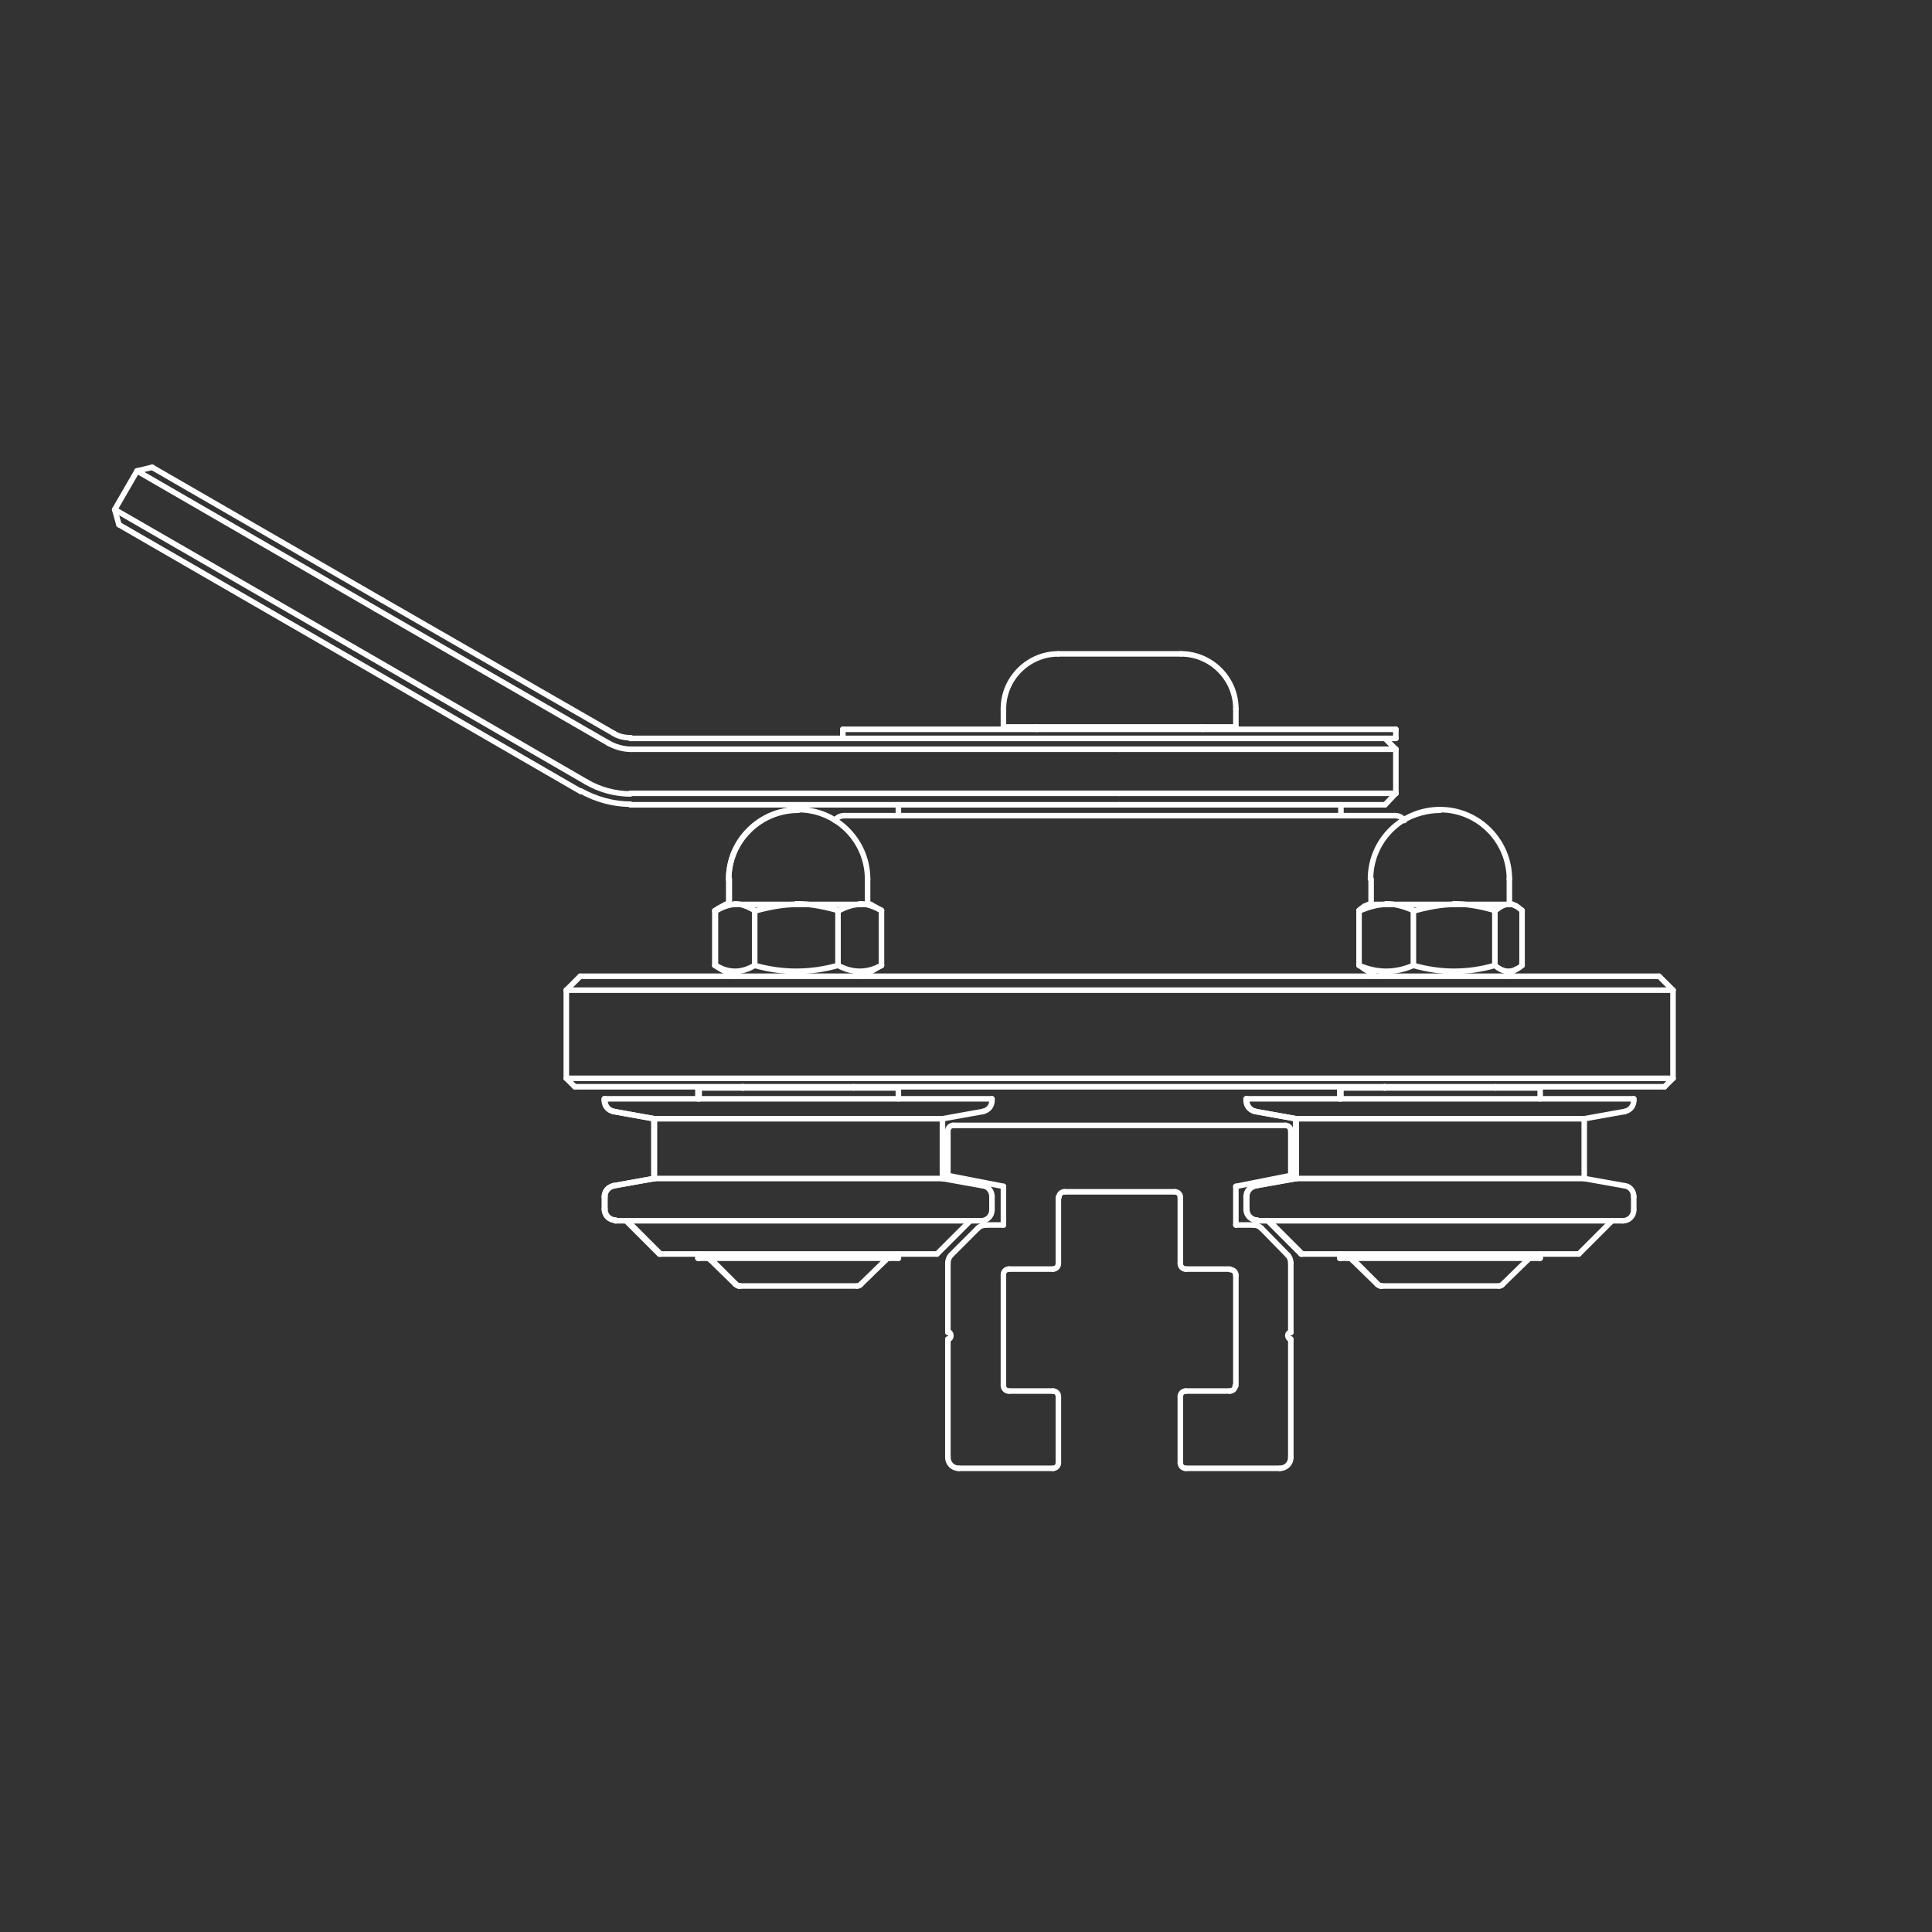 <?xml version="1.0" encoding="utf-8"?>
<!-- Generator: Adobe Illustrator 19.0.0, SVG Export Plug-In . SVG Version: 6.00 Build 0)  -->
<svg version="1.1" id="Layer_1" xmlns="http://www.w3.org/2000/svg" xmlns:xlink="http://www.w3.org/1999/xlink" x="0px" y="0px"
	 width="320px" height="320px" viewBox="-1179 -16.7 320 320" style="enable-background:new -1179 -16.7 320 320;"
	 xml:space="preserve">
<rect x="-1179" y="-16.7" width="320" height="320" fill="#333333" stroke="none"/>
<style type="text/css">
	.st0{fill:none;stroke:#fff;stroke-width:0.919;stroke-linecap:round;stroke-linejoin:round;stroke-miterlimit:10;}
</style>
<path class="st0" d="M-965.2,204c-0.3,0-0.5,0.2-0.5,0.5c0,0.3,0.2,0.6,0.5,0.6"/>
<line class="st0" x1="-965.2" y1="224.7" x2="-965.2" y2="205.1"/>
<line class="st0" x1="-983.5" y1="181.6" x2="-983.5" y2="192.6"/>
<line class="st0" x1="-965.2" y1="204" x2="-965.2" y2="192.5"/>
<line class="st0" x1="-971.4" y1="186.2" x2="-974.3" y2="186.2"/>
<line class="st0" x1="-974.3" y1="186.2" x2="-974.3" y2="179.8"/>
<line class="st0" x1="-965.2" y1="178" x2="-965.2" y2="170.6"/>
<line class="st0" x1="-974.3" y1="194.5" x2="-974.3" y2="212.8"/>
<line class="st0" x1="-975.3" y1="213.7" x2="-982.6" y2="213.7"/>
<line class="st0" x1="-983.5" y1="214.6" x2="-983.5" y2="225.6"/>
<line class="st0" x1="-982.6" y1="226.5" x2="-967" y2="226.5"/>
<path class="st0" d="M-1022,205.1c0.3,0,0.5-0.2,0.5-0.6c0-0.3-0.2-0.6-0.5-0.6"/>
<line class="st0" x1="-1022" y1="204" x2="-1022" y2="192.5"/>
<line class="st0" x1="-1003.7" y1="181.6" x2="-1003.7" y2="192.6"/>
<line class="st0" x1="-1004.6" y1="193.5" x2="-1011.9" y2="193.5"/>
<line class="st0" x1="-966.1" y1="169.7" x2="-1021.1" y2="169.7"/>
<line class="st0" x1="-1022" y1="178" x2="-1022" y2="170.6"/>
<line class="st0" x1="-1012.8" y1="186.2" x2="-1012.8" y2="179.8"/>
<line class="st0" x1="-1015.7" y1="186.2" x2="-1012.8" y2="186.2"/>
<line class="st0" x1="-1022" y1="224.7" x2="-1022" y2="205.1"/>
<line class="st0" x1="-1004.6" y1="226.5" x2="-1020.2" y2="226.5"/>
<line class="st0" x1="-1003.7" y1="214.6" x2="-1003.7" y2="225.6"/>
<line class="st0" x1="-1011.9" y1="213.7" x2="-1004.6" y2="213.7"/>
<line class="st0" x1="-1012.8" y1="194.5" x2="-1012.8" y2="212.8"/>
<line class="st0" x1="-975.3" y1="193.5" x2="-982.6" y2="193.5"/>
<path class="st0" d="M-1002.7,180.7c-0.5,0-0.9,0.4-0.9,0.9"/>
<path class="st0" d="M-1004.6,193.5c0.5,0,0.9-0.4,0.9-0.9"/>
<path class="st0" d="M-983.5,181.6c0-0.5-0.4-0.9-0.9-0.9"/>
<path class="st0" d="M-983.5,192.6c0,0.5,0.4,0.9,0.9,0.9"/>
<line class="st0" x1="-984.4" y1="180.7" x2="-1002.7" y2="180.7"/>
<path class="st0" d="M-965.2,192.5c0-0.5-0.2-1-0.5-1.3"/>
<path class="st0" d="M-970.1,186.7c-0.3-0.3-0.8-0.5-1.3-0.5"/>
<path class="st0" d="M-1015.7,186.2c-0.5,0-1,0.2-1.3,0.5"/>
<path class="st0" d="M-1021.5,191.2c-0.3,0.3-0.5,0.8-0.5,1.3"/>
<path class="st0" d="M-1022,224.7c0,1,0.8,1.8,1.8,1.8"/>
<path class="st0" d="M-967,226.5c1,0,1.8-0.8,1.8-1.8"/>
<line class="st0" x1="-970.1" y1="186.7" x2="-965.7" y2="191.2"/>
<line class="st0" x1="-965.2" y1="178" x2="-974.3" y2="179.8"/>
<path class="st0" d="M-965.2,170.6c0-0.5-0.4-0.9-0.9-0.9"/>
<path class="st0" d="M-1021.1,169.7c-0.5,0-0.9,0.4-0.9,0.9"/>
<line class="st0" x1="-1022" y1="178" x2="-1012.8" y2="179.8"/>
<line class="st0" x1="-1021.5" y1="191.2" x2="-1017" y2="186.7"/>
<path class="st0" d="M-1004.6,226.5c0.5,0,0.9-0.4,0.9-0.9"/>
<path class="st0" d="M-1003.7,214.6c0-0.5-0.4-0.9-0.9-0.9"/>
<path class="st0" d="M-982.6,213.7c-0.5,0-0.9,0.4-0.9,0.9"/>
<path class="st0" d="M-983.5,225.6c0,0.5,0.4,0.9,0.9,0.9"/>
<path class="st0" d="M-1012.8,212.8c0,0.5,0.4,0.9,0.9,0.9"/>
<path class="st0" d="M-1011.9,193.5c-0.5,0-0.9,0.4-0.9,0.9"/>
<path class="st0" d="M-974.3,194.5c0-0.5-0.4-0.9-0.9-0.9"/>
<path class="st0" d="M-975.3,213.7c0.5,0,0.9-0.4,0.9-0.9"/>
<line class="st0" x1="-903.3" y1="163.3" x2="-1083.8" y2="163.3"/>
<line class="st0" x1="-1085.2" y1="161.9" x2="-901.9" y2="161.9"/>
<line class="st0" x1="-1083.8" y1="163.3" x2="-1085.2" y2="161.9"/>
<line class="st0" x1="-903.3" y1="163.3" x2="-901.9" y2="161.9"/>
<line class="st0" x1="-901.9" y1="147.3" x2="-1085.2" y2="147.3"/>
<line class="st0" x1="-1082.9" y1="145" x2="-904.2" y2="145"/>
<line class="st0" x1="-904.2" y1="145" x2="-901.9" y2="147.3"/>
<line class="st0" x1="-1082.9" y1="145" x2="-1085.2" y2="147.3"/>
<line class="st0" x1="-1039.2" y1="118.4" x2="-948" y2="118.4"/>
<path class="st0" d="M-946.4,119.2c-0.3-0.5-0.9-0.8-1.5-0.8"/>
<path class="st0" d="M-1039.2,118.4c-0.6,0-1.2,0.3-1.5,0.8"/>
<line class="st0" x1="-901.9" y1="147.3" x2="-901.9" y2="161.9"/>
<line class="st0" x1="-1085.2" y1="147.3" x2="-1085.2" y2="161.9"/>
<path class="st0" d="M-940.5,117.5c-2.1,0-4.2,0.6-6,1.6"/>
<path class="st0" d="M-1059.2,133.4c-0.4,0.2-0.9,0.4-1.4,0.8"/>
<line class="st0" x1="-1058.6" y1="133.1" x2="-1058.8" y2="133.1"/>
<path class="st0" d="M-1060.6,143.2c0.5,0.3,1,0.6,1.4,0.8"/>
<line class="st0" x1="-1058.8" y1="133.1" x2="-1060.1" y2="133.8"/>
<line class="st0" x1="-1057.5" y1="145" x2="-1060.1" y2="143.5"/>
<line class="st0" x1="-1060.6" y1="143.2" x2="-1060.6" y2="134.1"/>
<line class="st0" x1="-1058.3" y1="133.1" x2="-1058.3" y2="128.9"/>
<path class="st0" d="M-1046.8,117.5c-6.3,0-11.5,5.1-11.5,11.4c0,0,0,0,0,0.1"/>
<path class="st0" d="M-953.9,134.1c0.3-0.3,0.6-0.5,0.9-0.7"/>
<path class="st0" d="M-949.4,133.1c-1.4,0-2.9,0.4-4.5,1.1"/>
<line class="st0" x1="-949.4" y1="133.1" x2="-952.3" y2="133.1"/>
<path class="st0" d="M-938.1,133.1c-2.1,0-4.3,0.4-6.8,1.1"/>
<line class="st0" x1="-938.1" y1="133.1" x2="-949.4" y2="133.1"/>
<path class="st0" d="M-944.9,134.1c-1.6-0.7-3.1-1.1-4.5-1.1"/>
<path class="st0" d="M-929.2,133.1c-0.7,0-1.4,0.4-2.2,1.1"/>
<line class="st0" x1="-929.2" y1="133.1" x2="-938.1" y2="133.1"/>
<path class="st0" d="M-931.4,134.1c-2.4-0.7-4.7-1.1-6.8-1.1"/>
<line class="st0" x1="-928.5" y1="133.1" x2="-929.2" y2="133.1"/>
<path class="st0" d="M-926.9,134.1c-0.8-0.7-1.5-1.1-2.2-1.1"/>
<path class="st0" d="M-931.4,143.2c1.5,1.3,3,1.3,4.5,0"/>
<path class="st0" d="M-944.9,143.2c4.5,1.3,9,1.3,13.5,0"/>
<path class="st0" d="M-953.9,143.2c3,1.3,6,1.3,9,0"/>
<path class="st0" d="M-953,143.8c-0.3-0.2-0.6-0.4-0.9-0.7"/>
<line class="st0" x1="-952.3" y1="133.1" x2="-953" y2="133.4"/>
<line class="st0" x1="-928.5" y1="133.1" x2="-927.8" y2="133.4"/>
<line class="st0" x1="-951.1" y1="145" x2="-953" y2="143.8"/>
<line class="st0" x1="-929.8" y1="145" x2="-927.8" y2="143.8"/>
<line class="st0" x1="-953.9" y1="143.2" x2="-953.9" y2="134.1"/>
<line class="st0" x1="-944.9" y1="143.2" x2="-944.9" y2="134.1"/>
<line class="st0" x1="-931.4" y1="143.2" x2="-931.4" y2="134.1"/>
<line class="st0" x1="-926.9" y1="143.2" x2="-926.9" y2="134.1"/>
<line class="st0" x1="-951.9" y1="133.1" x2="-951.9" y2="128.9"/>
<line class="st0" x1="-929" y1="133.1" x2="-929" y2="128.9"/>
<path class="st0" d="M-929,128.9c0-6.3-5.1-11.5-11.5-11.5c-6.3,0-11.5,5.1-11.5,11.5"/>
<path class="st0" d="M-1057.2,133.1c-1,0-2.1,0.4-3.3,1.1"/>
<line class="st0" x1="-1057.2" y1="133.1" x2="-1058.6" y2="133.1"/>
<path class="st0" d="M-1033,134.1c-1.3-0.7-2.5-1.1-3.6-1.1"/>
<path class="st0" d="M-1033.2,134c0.1,0,0.1,0.1,0.2,0.1"/>
<line class="st0" x1="-1034.8" y1="133.1" x2="-1036.6" y2="133.1"/>
<path class="st0" d="M-1047.1,133.1c-2.1,0-4.4,0.4-6.9,1.1"/>
<line class="st0" x1="-1047.1" y1="133.1" x2="-1057.2" y2="133.1"/>
<path class="st0" d="M-1054,134.1c-1.2-0.7-2.3-1.1-3.3-1.1"/>
<path class="st0" d="M-1036.6,133.1c-1.1,0-2.3,0.4-3.6,1.1"/>
<line class="st0" x1="-1036.6" y1="133.1" x2="-1047.1" y2="133.1"/>
<path class="st0" d="M-1040.2,134.1c-2.5-0.7-4.7-1.1-6.9-1.1"/>
<path class="st0" d="M-1033,143.2c-0.1,0-0.1,0.1-0.2,0.1"/>
<path class="st0" d="M-1040.2,143.2c2.4,1.3,4.8,1.3,7.2,0"/>
<path class="st0" d="M-1054,143.2c4.6,1.3,9.2,1.3,13.8,0"/>
<path class="st0" d="M-1060.5,143.2c2.2,1.3,4.3,1.3,6.5,0"/>
<line class="st0" x1="-1058.6" y1="133.1" x2="-1060.3" y2="134"/>
<line class="st0" x1="-1034.8" y1="133.1" x2="-1033.2" y2="134"/>
<line class="st0" x1="-1057.4" y1="145" x2="-1060.3" y2="143.3"/>
<line class="st0" x1="-1036.1" y1="145" x2="-1033.2" y2="143.3"/>
<line class="st0" x1="-1060.5" y1="143.2" x2="-1060.5" y2="134.1"/>
<line class="st0" x1="-1054" y1="143.2" x2="-1054" y2="134.1"/>
<line class="st0" x1="-1040.2" y1="143.2" x2="-1040.2" y2="134.1"/>
<line class="st0" x1="-1033" y1="143.2" x2="-1033" y2="134.1"/>
<line class="st0" x1="-1058.2" y1="133.1" x2="-1058.2" y2="128.9"/>
<line class="st0" x1="-1035.3" y1="133.1" x2="-1035.3" y2="128.9"/>
<path class="st0" d="M-1035.3,128.9c0-6.3-5.1-11.5-11.5-11.5c-6.3,0-11.5,5.1-11.5,11.5"/>
<line class="st0" x1="-947.8" y1="105.6" x2="-1006.4" y2="105.6"/>
<line class="st0" x1="-1039.4" y1="104.1" x2="-947.8" y2="104.1"/>
<line class="st0" x1="-947.8" y1="104.1" x2="-947.8" y2="105.6"/>
<line class="st0" x1="-1039.4" y1="104.1" x2="-1039.4" y2="105.6"/>
<line class="st0" x1="-1030.2" y1="118.4" x2="-1030.2" y2="116.6"/>
<line class="st0" x1="-956.9" y1="118.4" x2="-956.9" y2="116.6"/>
<line class="st0" x1="-1121.2" y1="92.2" x2="-1082.8" y2="114.4"/>
<line class="st0" x1="-1121.2" y1="92.2" x2="-1159.3" y2="70.2"/>
<line class="st0" x1="-1153.8" y1="60.7" x2="-1115.7" y2="82.7"/>
<line class="st0" x1="-1077.3" y1="104.8" x2="-1115.7" y2="82.7"/>
<line class="st0" x1="-1160" y1="67.7" x2="-1120.3" y2="90.6"/>
<line class="st0" x1="-1081.9" y1="112.8" x2="-1120.3" y2="90.6"/>
<path class="st0" d="M-1081.9,112.8c2.2,1.3,4.8,2,7.3,2"/>
<path class="st0" d="M-1082.8,114.3c2.5,1.4,5.4,2.2,8.2,2.2"/>
<line class="st0" x1="-993.6" y1="114.7" x2="-1074.6" y2="114.7"/>
<line class="st0" x1="-1074.6" y1="116.6" x2="-993.6" y2="116.6"/>
<line class="st0" x1="-993.6" y1="114.7" x2="-947.8" y2="114.7"/>
<line class="st0" x1="-949.6" y1="116.6" x2="-993.6" y2="116.6"/>
<line class="st0" x1="-1116.7" y1="84.2" x2="-1156.3" y2="61.3"/>
<line class="st0" x1="-947.8" y1="107.4" x2="-993.6" y2="107.4"/>
<line class="st0" x1="-1074.6" y1="107.4" x2="-993.6" y2="107.4"/>
<line class="st0" x1="-1006.4" y1="105.6" x2="-1074.6" y2="105.6"/>
<path class="st0" d="M-1078.2,106.4c1.1,0.6,2.4,1,3.7,1"/>
<path class="st0" d="M-1077.3,104.8c0.8,0.5,1.8,0.7,2.8,0.7"/>
<line class="st0" x1="-1116.7" y1="84.2" x2="-1078.2" y2="106.4"/>
<line class="st0" x1="-1159.3" y1="70.2" x2="-1160" y2="67.7"/>
<line class="st0" x1="-949.6" y1="116.6" x2="-947.8" y2="114.7"/>
<line class="st0" x1="-1153.8" y1="60.7" x2="-1156.3" y2="61.3"/>
<line class="st0" x1="-949.6" y1="105.6" x2="-947.8" y2="107.4"/>
<line class="st0" x1="-1156.3" y1="61.3" x2="-1160" y2="67.7"/>
<line class="st0" x1="-947.8" y1="114.7" x2="-947.8" y2="107.4"/>
<line class="st0" x1="-1012.8" y1="103.7" x2="-974.3" y2="103.7"/>
<line class="st0" x1="-974.3" y1="100.7" x2="-974.3" y2="103.7"/>
<line class="st0" x1="-1012.8" y1="100.7" x2="-1012.8" y2="103.7"/>
<line class="st0" x1="-1003.7" y1="91.6" x2="-983.4" y2="91.6"/>
<path class="st0" d="M-1003.7,91.6c-5,0-9.1,4.1-9.1,9.1"/>
<path class="st0" d="M-974.3,100.7c0-5-4.1-9.1-9.1-9.1"/>
<line class="st0" x1="-1014.7" y1="165.3" x2="-1078.8" y2="165.3"/>
<line class="st0" x1="-1014.7" y1="181.5" x2="-1014.7" y2="183.6"/>
<line class="st0" x1="-1078.8" y1="181.5" x2="-1078.8" y2="183.6"/>
<line class="st0" x1="-1014.7" y1="165.3" x2="-1014.7" y2="165.6"/>
<line class="st0" x1="-1078.8" y1="165.3" x2="-1078.8" y2="165.6"/>
<line class="st0" x1="-1016.5" y1="185.5" x2="-1077" y2="185.5"/>
<path class="st0" d="M-1016.5,185.5c1,0,1.8-0.8,1.8-1.8"/>
<path class="st0" d="M-1078.8,183.6c0,1,0.8,1.8,1.8,1.8"/>
<path class="st0" d="M-1077.3,179.7c-0.9,0.2-1.5,0.9-1.5,1.8"/>
<path class="st0" d="M-1014.7,181.5c0-0.9-0.6-1.7-1.5-1.8"/>
<path class="st0" d="M-1016.2,167.4c0.9-0.2,1.5-0.9,1.5-1.8"/>
<path class="st0" d="M-1078.8,165.6c0,0.9,0.6,1.6,1.5,1.8"/>
<line class="st0" x1="-1070.6" y1="178.5" x2="-1022.9" y2="178.5"/>
<line class="st0" x1="-1070.6" y1="168.6" x2="-1022.9" y2="168.6"/>
<line class="st0" x1="-1022.9" y1="178.5" x2="-1016.2" y2="179.7"/>
<line class="st0" x1="-1070.6" y1="178.5" x2="-1077.3" y2="179.7"/>
<line class="st0" x1="-1070.6" y1="168.6" x2="-1077.3" y2="167.4"/>
<line class="st0" x1="-1022.9" y1="168.6" x2="-1016.2" y2="167.4"/>
<line class="st0" x1="-1022.9" y1="168.6" x2="-1022.9" y2="178.5"/>
<line class="st0" x1="-1070.6" y1="168.6" x2="-1070.6" y2="178.5"/>
<line class="st0" x1="-1023.8" y1="191" x2="-1069.6" y2="191"/>
<line class="st0" x1="-1069.6" y1="191" x2="-1075.1" y2="185.5"/>
<line class="st0" x1="-1023.8" y1="191" x2="-1018.3" y2="185.5"/>
<line class="st0" x1="-908.4" y1="165.3" x2="-972.5" y2="165.3"/>
<line class="st0" x1="-908.4" y1="181.5" x2="-908.4" y2="183.6"/>
<line class="st0" x1="-972.5" y1="181.5" x2="-972.5" y2="183.6"/>
<line class="st0" x1="-908.4" y1="165.3" x2="-908.4" y2="165.6"/>
<line class="st0" x1="-972.5" y1="165.3" x2="-972.5" y2="165.6"/>
<line class="st0" x1="-910.2" y1="185.5" x2="-970.7" y2="185.5"/>
<path class="st0" d="M-910.2,185.5c1,0,1.8-0.8,1.8-1.8"/>
<path class="st0" d="M-972.5,183.6c0,1,0.8,1.8,1.8,1.8"/>
<path class="st0" d="M-971,179.7c-0.9,0.2-1.5,0.9-1.5,1.8"/>
<path class="st0" d="M-908.4,181.5c0-0.9-0.6-1.7-1.5-1.8"/>
<path class="st0" d="M-909.9,167.4c0.9-0.2,1.5-0.9,1.5-1.8"/>
<path class="st0" d="M-972.5,165.6c0,0.9,0.6,1.6,1.5,1.8"/>
<line class="st0" x1="-964.3" y1="178.5" x2="-916.6" y2="178.5"/>
<line class="st0" x1="-964.3" y1="168.6" x2="-916.6" y2="168.6"/>
<line class="st0" x1="-916.6" y1="178.5" x2="-909.9" y2="179.7"/>
<line class="st0" x1="-964.3" y1="178.5" x2="-971" y2="179.7"/>
<line class="st0" x1="-964.3" y1="168.6" x2="-971" y2="167.4"/>
<line class="st0" x1="-916.6" y1="168.6" x2="-909.9" y2="167.4"/>
<line class="st0" x1="-916.6" y1="168.6" x2="-916.6" y2="178.5"/>
<line class="st0" x1="-964.3" y1="168.6" x2="-964.3" y2="178.5"/>
<line class="st0" x1="-917.5" y1="191" x2="-963.3" y2="191"/>
<line class="st0" x1="-963.3" y1="191" x2="-968.8" y2="185.5"/>
<line class="st0" x1="-917.5" y1="191" x2="-912" y2="185.5"/>
<line class="st0" x1="-972.5" y1="165.3" x2="-972.6" y2="165.3"/>
<line class="st0" x1="-972.6" y1="181.5" x2="-972.6" y2="183.6"/>
<line class="st0" x1="-972.6" y1="165.3" x2="-972.6" y2="165.6"/>
<line class="st0" x1="-970.7" y1="185.5" x2="-970.8" y2="185.5"/>
<path class="st0" d="M-972.6,183.6c0,1,0.8,1.8,1.8,1.8"/>
<path class="st0" d="M-971.1,179.7c-0.9,0.2-1.5,0.9-1.5,1.8"/>
<path class="st0" d="M-972.6,165.6c0,0.9,0.6,1.6,1.5,1.8"/>
<line class="st0" x1="-964.4" y1="178.5" x2="-964.3" y2="178.5"/>
<line class="st0" x1="-964.4" y1="168.6" x2="-964.3" y2="168.6"/>
<line class="st0" x1="-964.4" y1="178.5" x2="-971.1" y2="179.7"/>
<line class="st0" x1="-964.4" y1="168.6" x2="-971.1" y2="167.4"/>
<line class="st0" x1="-964.4" y1="168.6" x2="-964.4" y2="178.5"/>
<line class="st0" x1="-963.3" y1="191" x2="-963.5" y2="191"/>
<line class="st0" x1="-963.5" y1="191" x2="-969" y2="185.5"/>
<line class="st0" x1="-1078.8" y1="165.3" x2="-1078.9" y2="165.3"/>
<line class="st0" x1="-1078.9" y1="181.5" x2="-1078.9" y2="183.6"/>
<line class="st0" x1="-1078.9" y1="165.3" x2="-1078.9" y2="165.6"/>
<line class="st0" x1="-1077" y1="185.5" x2="-1077.1" y2="185.5"/>
<path class="st0" d="M-1078.9,183.6c0,1,0.8,1.8,1.8,1.8"/>
<path class="st0" d="M-1077.4,179.7c-0.9,0.2-1.5,0.9-1.5,1.8"/>
<path class="st0" d="M-1078.9,165.6c0,0.9,0.6,1.6,1.5,1.8"/>
<line class="st0" x1="-1070.7" y1="178.5" x2="-1070.6" y2="178.5"/>
<line class="st0" x1="-1070.7" y1="168.6" x2="-1070.6" y2="168.6"/>
<line class="st0" x1="-1070.7" y1="178.5" x2="-1077.4" y2="179.7"/>
<line class="st0" x1="-1070.7" y1="168.6" x2="-1077.4" y2="167.4"/>
<line class="st0" x1="-1070.7" y1="168.6" x2="-1070.7" y2="178.5"/>
<line class="st0" x1="-1069.6" y1="191" x2="-1069.8" y2="191"/>
<line class="st0" x1="-1069.8" y1="191" x2="-1075.3" y2="185.5"/>
<line class="st0" x1="-1037" y1="196.3" x2="-1056.4" y2="196.3"/>
<path class="st0" d="M-1057.1,196c0.2,0.2,0.4,0.3,0.6,0.3"/>
<path class="st0" d="M-1037,196.3c0.2,0,0.5-0.1,0.6-0.3"/>
<path class="st0" d="M-1031.7,191.7c-0.2,0-0.5,0.1-0.6,0.3"/>
<path class="st0" d="M-1061.1,192c-0.2-0.2-0.4-0.3-0.6-0.3"/>
<line class="st0" x1="-1030.2" y1="191.7" x2="-1063.2" y2="191.7"/>
<line class="st0" x1="-1057.1" y1="196" x2="-1061.1" y2="192"/>
<line class="st0" x1="-1036.4" y1="196" x2="-1032.3" y2="192"/>
<line class="st0" x1="-1055.9" y1="163.5" x2="-1055.9" y2="163.3"/>
<line class="st0" x1="-1037.6" y1="163.5" x2="-1037.6" y2="163.3"/>
<line class="st0" x1="-1030.2" y1="191" x2="-1030.2" y2="191.7"/>
<line class="st0" x1="-1063.2" y1="191" x2="-1063.2" y2="191.7"/>
<line class="st0" x1="-930.7" y1="196.3" x2="-950.1" y2="196.3"/>
<path class="st0" d="M-950.8,196c0.2,0.2,0.4,0.3,0.6,0.3"/>
<path class="st0" d="M-930.7,196.3c0.2,0,0.5-0.1,0.6-0.3"/>
<path class="st0" d="M-925.4,191.7c-0.2,0-0.5,0.1-0.6,0.3"/>
<path class="st0" d="M-954.8,192c-0.2-0.2-0.4-0.3-0.6-0.3"/>
<line class="st0" x1="-923.9" y1="191.7" x2="-956.9" y2="191.7"/>
<line class="st0" x1="-950.8" y1="196" x2="-954.8" y2="192"/>
<line class="st0" x1="-930.1" y1="196" x2="-926" y2="192"/>
<line class="st0" x1="-949.6" y1="163.5" x2="-949.6" y2="163.3"/>
<line class="st0" x1="-931.3" y1="163.5" x2="-931.3" y2="163.3"/>
<line class="st0" x1="-923.9" y1="191" x2="-923.9" y2="191.7"/>
<line class="st0" x1="-956.9" y1="191" x2="-956.9" y2="191.7"/>
<line class="st0" x1="-950.1" y1="196.3" x2="-950.3" y2="196.3"/>
<path class="st0" d="M-950.9,196c0.2,0.2,0.4,0.3,0.6,0.3"/>
<path class="st0" d="M-955,192c-0.2-0.2-0.4-0.3-0.6-0.3"/>
<line class="st0" x1="-956.9" y1="191.7" x2="-957.1" y2="191.7"/>
<line class="st0" x1="-950.9" y1="196" x2="-955" y2="192"/>
<line class="st0" x1="-949.7" y1="163.5" x2="-949.7" y2="163.3"/>
<line class="st0" x1="-957.1" y1="191" x2="-957.1" y2="191.7"/>
<line class="st0" x1="-1056.4" y1="196.3" x2="-1056.6" y2="196.3"/>
<path class="st0" d="M-1057.2,196c0.2,0.2,0.4,0.3,0.6,0.3"/>
<path class="st0" d="M-1061.3,192c-0.2-0.2-0.4-0.3-0.6-0.3"/>
<line class="st0" x1="-1063.2" y1="191.7" x2="-1063.4" y2="191.7"/>
<line class="st0" x1="-1057.2" y1="196" x2="-1061.3" y2="192"/>
<line class="st0" x1="-1056" y1="163.5" x2="-1056" y2="163.3"/>
<line class="st0" x1="-1063.4" y1="191" x2="-1063.4" y2="191.7"/>
<line class="st0" x1="-979.8" y1="103.7" x2="-979.8" y2="104.1"/>
<line class="st0" x1="-1007.3" y1="103.7" x2="-1007.3" y2="104.1"/>
<line class="st0" x1="-1063.2" y1="163.5" x2="-1063.4" y2="163.5"/>
<line class="st0" x1="-1063.4" y1="163.5" x2="-1063.4" y2="165.3"/>
<line class="st0" x1="-1030.2" y1="163.5" x2="-1063.2" y2="163.5"/>
<line class="st0" x1="-1030.2" y1="163.5" x2="-1030.2" y2="165.3"/>
<line class="st0" x1="-1063.2" y1="163.5" x2="-1063.2" y2="165.3"/>
<line class="st0" x1="-923.9" y1="163.5" x2="-956.9" y2="163.5"/>
<line class="st0" x1="-923.9" y1="163.5" x2="-923.9" y2="165.3"/>
<line class="st0" x1="-956.9" y1="163.5" x2="-956.9" y2="165.3"/>
<line class="st0" x1="-956.9" y1="163.5" x2="-957.1" y2="163.5"/>
<line class="st0" x1="-957.1" y1="163.5" x2="-957.1" y2="165.3"/>
</svg>
